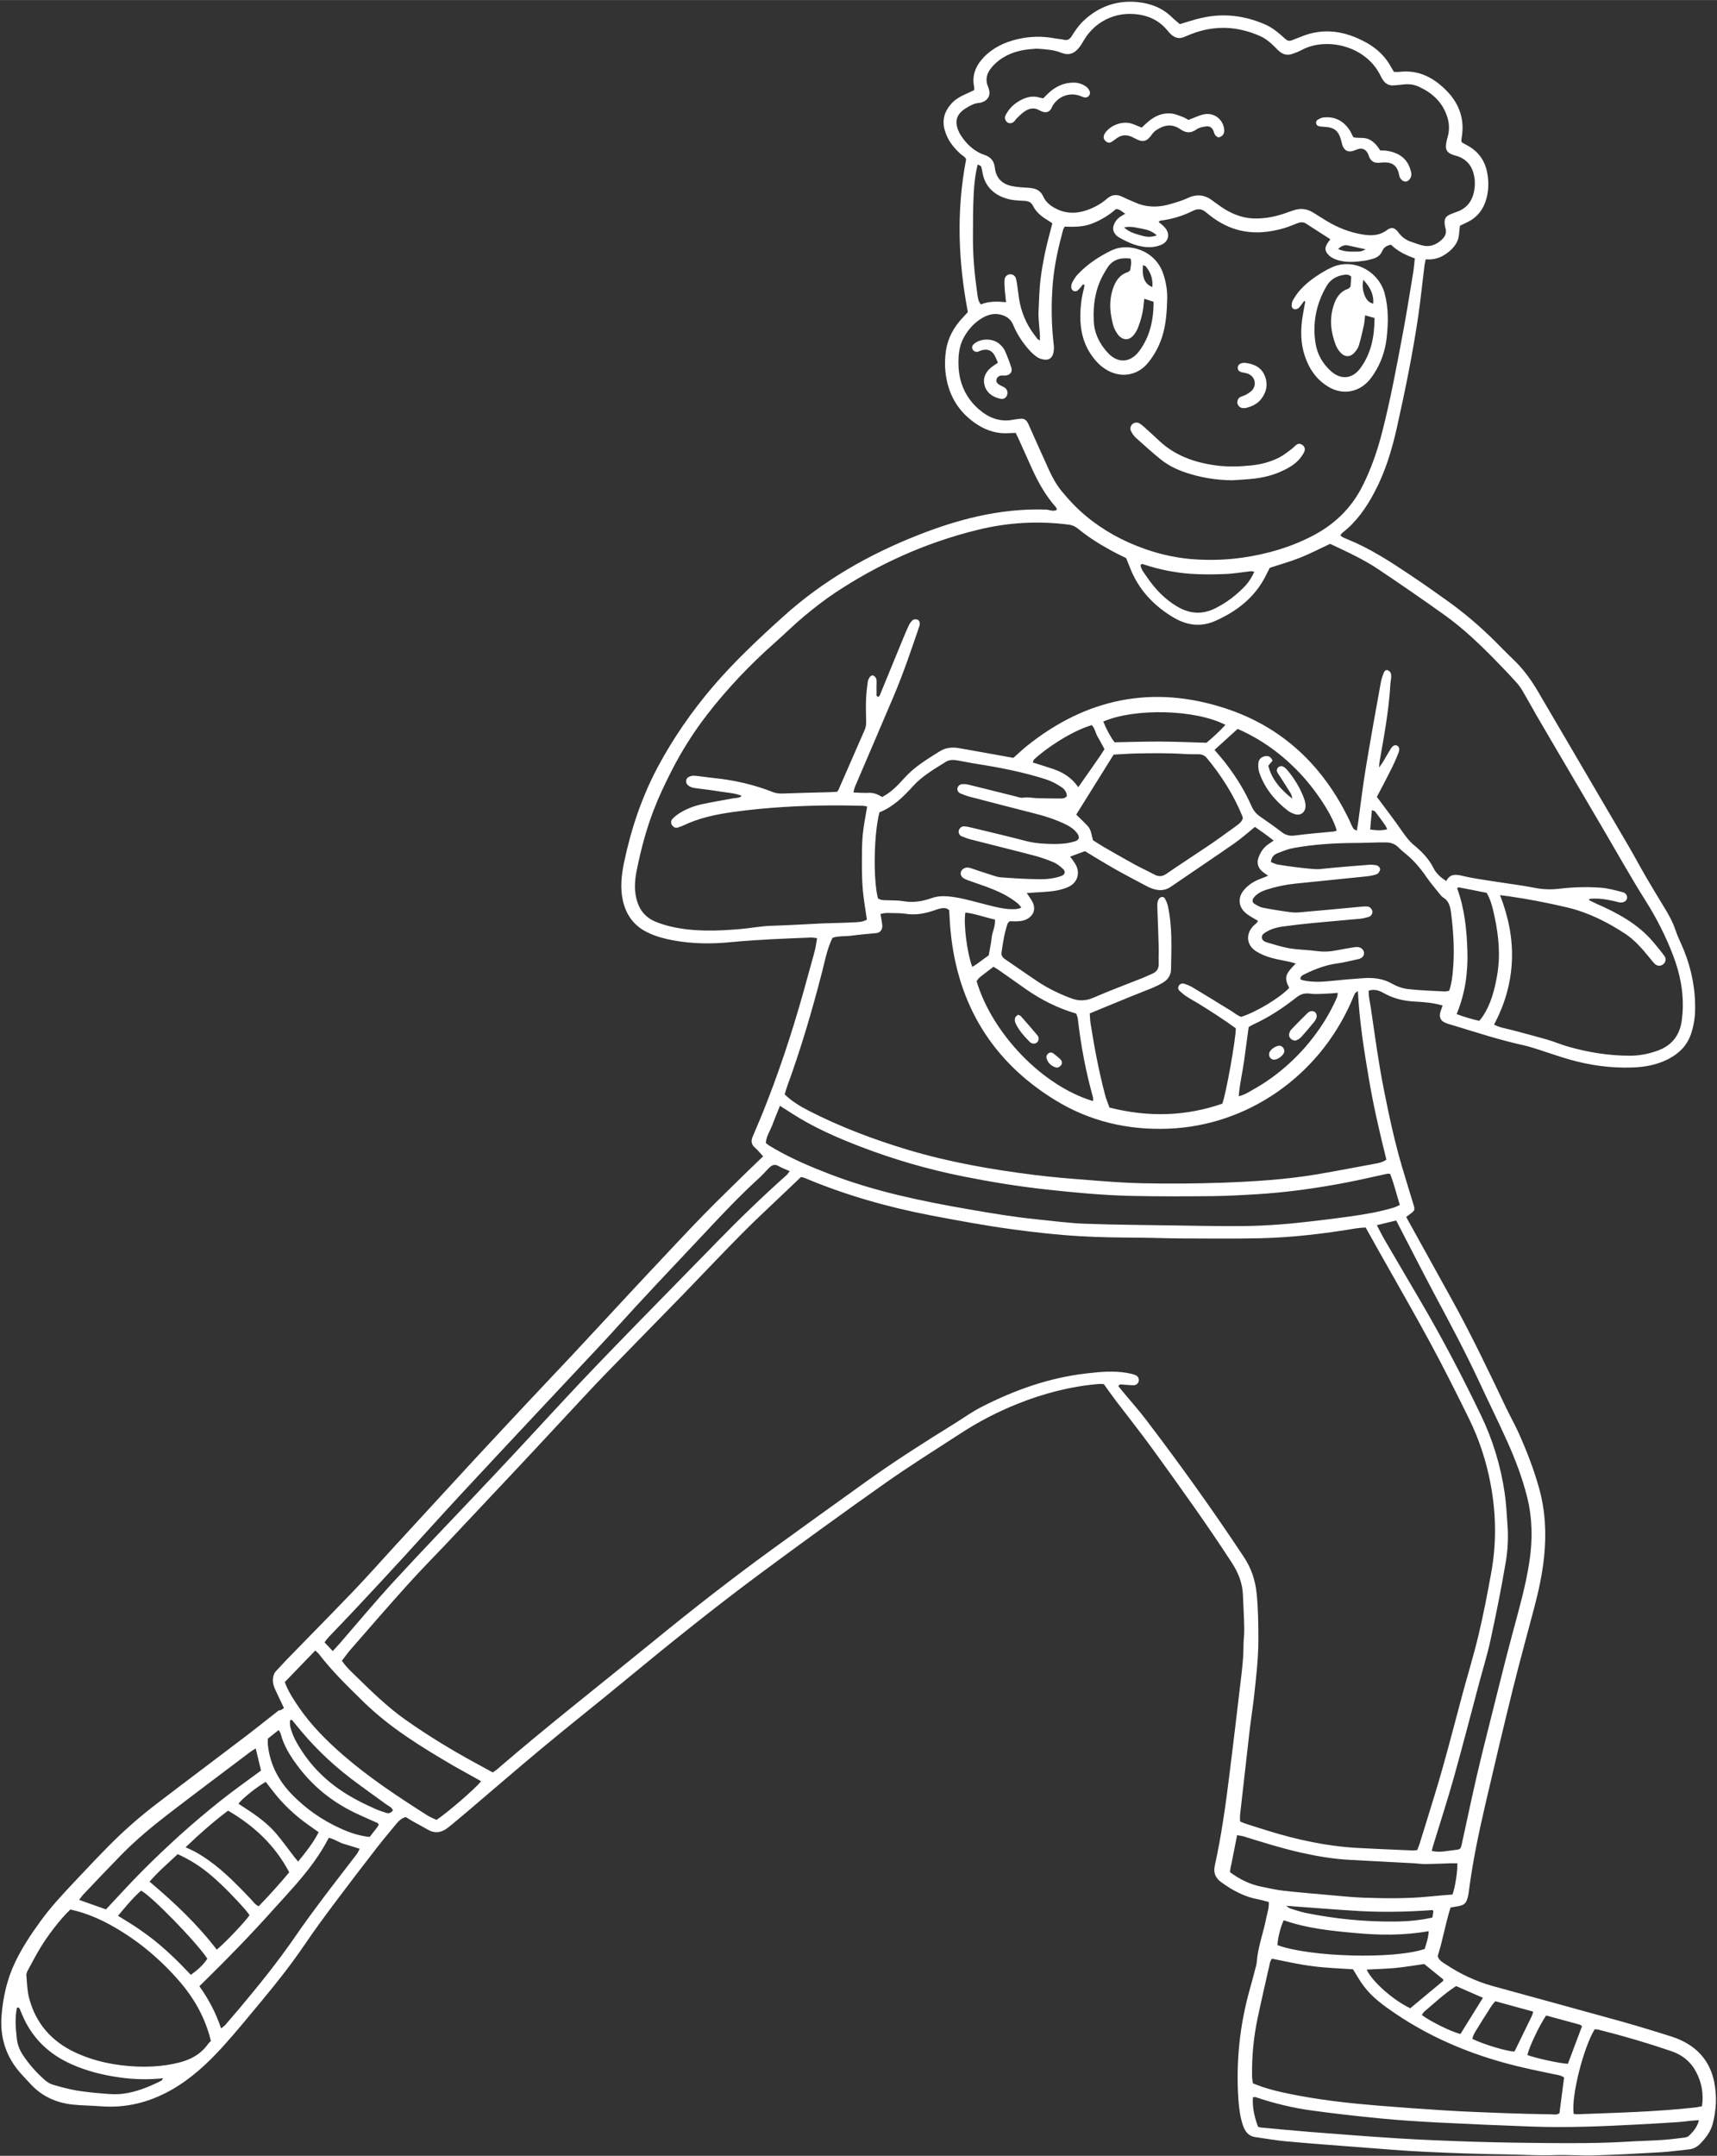 <?xml version="1.0" encoding="UTF-8" standalone="no"?><svg xmlns="http://www.w3.org/2000/svg" xmlns:xlink="http://www.w3.org/1999/xlink" fill="#ffffff" height="2329" preserveAspectRatio="xMidYMid meet" version="1" viewBox="326.4 87.4 1855.1 2329.0" width="1855" zoomAndPan="magnify"><rect x="326.4" y="87.4" width="1855.1" height="2329.0" fill="#333333" stroke="none"/><g id="change1_1"><path d="M633.2,1932.6c-3.6-7.6-6.5-13.5-9.3-19.6c-1.7-3.6-2.9-7.4-2.6-11.6c0.2-3.5,1.2-6.5,3.6-9c3.9-4.1,7.7-8.3,11.6-12.4 c24.2-24.8,48.5-49.5,72.5-74.5c14.5-15.2,28.4-30.9,42.6-46.4c29.1-31.6,58.1-63.3,87.3-94.9c19.7-21.3,39.5-42.4,59.3-63.6 c15.7-16.8,31.6-33.4,47.3-50.2c13.2-14.1,26.3-28.3,39.5-42.5c14.3-15.4,28.5-30.8,42.9-46.1c19.2-20.4,38.2-40.9,57.7-61 c16.3-16.7,33.1-32.9,49.7-49.2c5-4.9,10.1-9.7,15.6-15c-2.9-3.1-5.5-6.5-8.7-9.2c-4.3-3.7-4.5-7.6-2.4-12.5 c5.4-12.6,10.7-25.1,15.6-37.9c17.3-44.4,31.6-89.9,44-135.9c2.4-9,5.1-17.9,7.4-27c1.1-4.1,1.5-8.4,2.4-13.2 c-2.6-0.3-4.4-0.7-6.3-0.7c-28.9,1.2-57.9,2.2-86.7,5c-21,2.1-41.9,1.9-62.7-2c-8.9-1.6-17.5-3.9-25.8-7.7 c-15.4-6.9-24.6-18.7-28.3-35.1c-3.1-13.7-1.6-27.2,1.1-40.6c7.5-36,19-70.7,36.3-103.3c16.7-31.3,36.7-60.2,59.7-87.2 c23.5-27.5,49.7-52,76.4-76.1c42.8-38.6,92-66.8,145.5-87.8c20.8-8.2,42-15.2,63.8-20.1c24.5-5.5,49.2-8.3,74.3-7.4 c3.8,0.1,7.7,2.5,11.8,0.2c-0.3-0.9-0.4-2-0.9-2.6c-11-12.3-19-26.5-25.8-41.4c-5.2-11.5-10.4-23.1-15.6-34.6 c-0.7-1.5-1.5-2.9-2.3-4.5c-2.6,0.1-4.9,0.2-7.2,0.3c-12.4,0.9-23.8-2.6-34.1-9.2c-21.1-13.6-32.2-33.3-34.6-57.9 c-0.7-7.2-0.4-14.7,0.6-21.9c2-13.5,8.3-25.2,17.6-35.2c2-2.2,4-4.4,6.1-6.6c-10.4-54.6-12.6-109.1-1.9-164.9 c-0.6-2.6-3.9-4-6.3-6.2c-7.7-7.1-13.9-15-16.8-25.5c-3.1-11.1-0.2-20.3,7.2-28.6c3.8-4.3,8.7-7.2,13.9-9.6c3.6-1.6,7.1-3.3,10.7-5 c0-1.5,0.2-2.5,0-3.4c-2.6-12.6,1.7-22.9,10.2-31.9c10-10.5,22.6-16.4,36.4-19.7c13.4-3.2,27-3.5,40.6-0.9c3.3,0.6,6.6,0.8,9.9,1.5 c3.9,0.9,6.3-0.7,8.3-3.9c3.7-6,7.6-11.7,12.8-16.6c16.5-15.6,36.2-22.4,58.5-20.2c13.8,1.4,26.6,6.2,36.8,16.2 c2.8,2.8,6,5.2,8.7,7.6c8.2-2.4,15.8-5,23.5-6.7c23.1-5.3,45.6-2.7,67.4,6.5c6.5,2.7,12.3,6.7,17.6,11.3c2,1.8,4,3.5,6,5.3 c2,1.7,4.2,2,6.5,1.1c3.4-1.3,6.8-2.6,10.2-4c24.4-10,47.6-6,70,6.3c11.7,6.4,21,15.2,27.3,27c0.8,1.5,1.7,2.8,2.9,4.8 c1.7,0,3.7,0.2,5.6,0c21.5-2.6,38.3,6.7,52.4,21.6c13.1,13.9,18.5,30.6,15.1,49.7c-0.2,1-0.2,2-0.3,3c0,0.3,0.1,0.6,0.4,1.8 c1.5,0.8,3.4,2,5.4,3c11.6,6.1,19,15.5,21.8,28.3c2,9.2,2.1,18.6-0.1,27.8c-3,12.7-10.1,22.3-22.3,27.8c-2.1,1-4.2,2-6.7,3.2 c-1.1,6.3-0.4,13.1-4,19c-3.4,5.6-8.1,9.7-13.6,13c-5.8,3.5-12.3,4.9-19.4,4.3c-0.5,2.6-1,4.4-1.3,6.3c-2.3,18.2-4.1,36.4-6.7,54.5 c-6,40.9-14.3,81.3-23.3,121.6c-5.4,24.1-12.6,47.7-24.3,69.6c-8.8,16.6-19.4,31.8-34.5,43.5c-0.7,0.6-1.2,1.5-2.2,2.7 c2.2,2.2,5,3.2,7.6,4.2c24.6,10,46.6,24.3,68.5,39c13.6,9.1,26.9,18.5,40.2,28c17.9,12.8,34.6,27.2,50.2,42.6 c6.9,6.8,13.5,13.8,20.6,20.5c10.7,10.2,19.2,22,26.7,34.8c32.5,55.5,65,110.9,97.5,166.4c6.4,10.9,12.3,22.1,18.7,33.1 c6.4,10.9,12.9,21.8,19.5,32.6c4.9,7.9,9.5,16,12.5,24.9c2.5,7.6,6.2,14.7,9.2,22.1c8.6,21.3,12.8,43.4,12.1,66.4 c-0.3,8.4-1.8,16.5-4.5,24.4c-4.3,12.4-12.8,20.8-24.2,26.7c-12.1,6.3-25.1,8.7-38.6,9.2c-23.5,0.9-46.5-2.3-69.1-8.8 c-11.2-3.2-22.2-7.2-33.3-10.7c-4.8-1.5-9.5-3.1-14.4-4.2c-25.7-5.6-50.8-13.7-75.9-21.4c-3.2-1-6.5-1.7-9.5-3 c-5.5-2.2-7.3-6.2-5.6-12.1c0.6-2.2,1.5-4.3,2.4-6.7c-10.1-3-20-3.8-30-4.3c-12.3-0.6-23.7-3.4-34.3-9.5c-4.8-2.7-9.7-4.1-15.6-2.3 c-0.3,6.4,1.4,12.5,2.3,18.7c4.3,29.3,8.2,58.7,14,87.8c5.7,28.8,11.8,57.4,20.2,85.5c3.8,12.8,7.7,25.5,11.6,38.2 c2.1,6.9,2,7.2-3.9,11.5c-1.1,0.8-2.1,1.6-3.7,2.8c2.9,5.3,5.7,10.5,8.6,15.6c13.8,25.1,27.8,50.1,41.6,75.2 c20.9,38,39.5,77,58.1,116.1c3.9,8.1,8.3,16,12.1,24.1c9,19.7,16.9,39.9,22.8,60.7c7.1,24.7,8.4,49.8,5.8,75.2 c-1.9,18.6-5.8,36.8-10.6,54.9c-7.7,29.3-15.8,58.5-23.1,87.9c-10.3,41.7-20.2,83.5-29.9,125.4c-7.2,31.1-13.8,62.4-17.8,94.2 c-0.1,1-0.3,2-0.5,3c-1.9,9.5-4,11.5-13.7,12.8c-1.6,0.2-3.2,0.6-5.5,1c-5.6,17.4-8.4,35.5-13.9,52.4c1.4,4.9,5.3,6.6,8.5,8.8 c15.6,10.4,32.5,18.4,50.6,23.5c45.9,12.7,91.9,25.1,137.8,37.9c18.9,5.3,37.7,11,56.4,17c6.6,2.1,13.1,5.1,18.9,8.9 c14.3,9.4,23,22.8,26.5,39.6c3.1,15.3,2.4,30.4-1.5,45.4c-2.3,8.7-7.6,15.5-13.6,21.7c-3.3,3.4-7.3,5.6-12.3,6.1 c-10.3,1-20.5,2.5-30.8,3.1c-23.9,1.4-47.9,2.7-71.9,3.4c-14.3,0.4-28.6-0.9-42.9-0.3c-17,0.7-33.9-0.6-50.9-0.8 c-29.3-0.4-58.6-1.4-87.9-2.8c-23.9-1.1-47.8-3.2-71.7-5c-26.6-2-53.1-4-79.6-6.4c-10.9-1-21.8-3-32.6-4.5 c-7.7-1.1-11.3-6.4-13.5-13c-3-8.9-4.1-18.2-4.8-27.5c-2.8-40.6,1.4-80.5,12.4-119.6c2-7.1,3.9-14.1,5.7-21.2 c0.7-2.6,1.6-5.2,1.7-7.8c1.2-16.4,7.3-31.8,10.3-47.7c1.1-5.5,3.2-10.8,2.7-17.2c-3.5-0.9-7-2-10.5-2.7 c-15.2-2.6-28.3-9.6-40.6-18.5c-6.2-4.5-9-9.9-7.2-18.1c3.5-15.9,6.4-32,8.9-48.1c2.8-17.7,5.1-35.6,7.3-53.4 c3.9-31,7.5-62.1,11.2-93.2c1.7-14.2,3.6-28.4,3.6-42.8c0-6.3,1-12.6,0.8-18.9c-0.2-12-0.9-23.9-1.4-35.9 c-0.5-12.6-4.8-23.8-11.7-34.5c-27.2-41.9-56.4-82.5-85.7-123c-12.9-17.8-26.6-35-39.9-52.5c-4.4-5.8-8.6-11.8-13-17.9 c-1.8-0.1-3.4-0.3-5-0.2c-30.5,2.5-59.7,10.1-88,21.4c-21.8,8.7-42.4,19.4-62,32.2c-27.4,17.8-55.1,35.1-81.7,53.9 c-45.2,31.9-90,64.4-134.4,97.3c-50.3,37.3-99.1,76.6-147.4,116.5c-29.3,24.2-59.1,47.7-88.3,72c-27.4,22.8-54.3,46.1-81.5,69.2 c-5.3,4.5-10.7,9-16.1,13.5c-1.3,1.1-2.6,2.1-3.9,3.1c-6.8,5.5-14.1,7.1-22.1,2.4c-5.5-3.2-11.1-6.1-16.6-9.2 c-2.6-1.5-5.1-3.1-7.2-4.4c-4.7,1.3-7.5,4.1-10.1,7.2c-7,8.5-14.1,16.9-20.8,25.5c-15.1,19.5-30.1,39-44.9,58.8 c-11.6,15.5-23.1,31-33.9,47c-14.1,20.7-29.5,40.3-45.5,59.5c-14.1,16.9-27.9,34-42.7,50.3c-16.4,18-34.2,34.6-55.7,46.7 c-23.5,13.2-48.6,19.6-75.8,17.5c-10.3-0.8-20.6-0.8-30.9-1.9c-17.8-2-33.3-9.1-45.5-22.6c-3.8-4.2-7.8-8.2-11.5-12.5 c-14.8-17.3-21.1-37.5-19.5-60.1c1.5-20.4,5.9-40.1,14.8-58.7c7.4-15.4,16.7-29.5,26.7-43.3c10.9-15.2,23.6-28.9,36.4-42.5 c12.3-13.1,24.7-26.2,37.3-39c16.6-16.9,34.4-32.5,53.2-46.8c32.3-24.7,64.8-49,97.2-73.7c11.4-8.7,22.5-17.7,33.8-26.5 C629.6,1935.3,631.2,1934.1,633.2,1932.6z M1801.9,1413.5c-2.6,0.2-4.2,0.2-5.8,0.4c-1.7,0.2-3.3,0.3-5,0.6 c-34.2,5.7-68.6,9.8-103.2,10.6c-28.6,0.6-57.2,0.3-85.9,0.2c-14.6-0.1-29.2-0.7-43.9-0.8c-22-0.2-43.9-0.3-65.9-1.7 c-24-1.4-47.8-4.1-71.5-7.3c-29.7-4-59.2-9.5-88.6-15.1c-46.9-9-92.6-22-136.7-40.6c-1.2-0.5-2.5-0.6-3.6-0.9 c-5.8,5.5-11.4,10.8-16.9,16.1c-15.6,15-31.6,29.6-46.8,45c-21.6,21.8-42.6,44.1-63.9,66.1c-27.4,28.2-55,56.2-82.4,84.4 c-11.4,11.7-22.5,23.7-33.6,35.6c-14.3,15.3-28.6,30.8-42.9,46.1c-14.1,15.1-28.2,30.2-42.4,45.2c-17.8,18.9-35.6,37.9-53.4,56.8 c-14,14.8-28.3,29.2-41.9,44.3c-21.2,23.5-41.9,47.4-62.7,71.3c-3.2,3.7-6,7.8-9.1,11.7c4.2,6.4,9.4,11.1,14.4,16 c17.4,17,34.8,34.1,54.7,48.1c23.7,16.7,48.5,31.8,73.9,45.7c6.7,3.6,13.4,7.3,20,10.9c1.8-1.3,3.3-2.2,4.5-3.2 c54.5-47,111.2-91.3,167-136.8c42.3-34.6,85.3-68.3,129.5-100.4c34.5-25,69.1-50,103.8-74.8c30.6-21.9,62.4-42.1,94.4-61.9 c9.3-5.8,18.3-12.3,28-17.3c36.1-18.6,73.9-32.1,114.5-36.7c14.5-1.7,29.1-3,43.7-0.5c2.9,0.5,5.9,1.2,8.7,2.2 c2.8,1,4.3,3.9,3.9,6.3c-0.4,2.6-2.6,4.8-5.6,4.8c-4,0-8-0.5-11.9-0.7c-1.5-0.1-3.3-0.9-4.6,1.7c1.7,2.1,3.5,4.4,5.4,6.6 c8.5,10.3,17.4,20.2,25.4,30.8c36.5,48,71.6,97,104.9,147.3c8.2,12.4,12.4,25.5,13.8,40c1.6,16.6,1.8,33.2,1.8,49.9 c-0.1,20.4-2.5,40.5-4.7,60.7c-1.5,13.2-3.6,26.4-5.1,39.6c-3.4,29.4-6.7,58.9-10,88.3c-0.2,2.2,0,4.5,0,7.1 c2.4,0.9,4.4,1.9,6.6,2.6c7.9,2.6,15.9,5,23.8,7.5c31.6,9.8,63.8,16.7,96.9,18.5c19.6,1.1,39.2,1.8,58.9,2.7 c1.6,0.1,3.3-0.3,5.2-0.4c0.9-2.3,1.8-4.4,2.5-6.6c2.5-7.9,5-15.9,7.4-23.8c6.1-20.1,12.5-40.1,18.1-60.3c7.3-26,14-52.1,21-78.1 c5.8-21.5,12.4-42.9,17.5-64.6c5.2-22,9.5-44.3,13.5-66.5c5.7-31.4,5.3-62.9-0.5-94.4c-4.6-25.1-12.4-49.1-23.6-71.9 c-13.5-27.5-27.3-54.9-41.8-81.8c-17.9-33.1-36.8-65.7-55.2-98.5C1811.6,1430.9,1806.9,1422.5,1801.9,1413.5z M1421.3,906.1 c2.7-2.4,4.9-4.5,7.1-6.4c2.2-2,4.4-4,6.8-5.9c64.3-51.9,136.3-66.9,214.8-41.3c62.1,20.2,106.1,62.3,134.3,121c1.4,3,2.6,6.1,4.3,9 c0.5,0.9,1.9,1.2,3.8,2.3c0.6-4.1,1.1-7.3,1.6-10.5c2.6-18.8,4.8-37.6,7.9-56.3c5.1-31.2,10.8-62.3,16.4-93.5 c0.7-3.9,2.1-7.7,3.6-11.3c0.4-1,2.2-2.2,3.1-2c1.4,0.3,3,1.5,3.7,2.7c0.8,1.3,0.8,3.2,0.8,4.8c-0.1,2.6-0.8,5.3-0.9,7.9 c-1.6,28-6.7,55.5-11.6,83.1c-0.3,1.5-0.3,3-0.6,6.9c2.2-3.2,3.2-4.4,4-5.7c2.9-4.9,5.6-9.8,8.6-14.6c2.1-3.3,4.2-4.3,6.4-3.6 c2.6,0.8,3.6,3.9,2.1,7.7c-2.1,5.3-4.3,10.5-6.8,15.6c-5.3,10.7-10.9,21.2-16.7,32.3c0.8,1.1,1.8,2.4,2.8,3.7 c8.1,11,16.5,21.8,24.2,33c4,5.8,8.1,11.3,13.6,15.8c8.2,6.8,15.6,14.4,20.5,24.2c3,6.1,7.9,10.3,13.9,14.2 c3.6-7.3,9.3-7.6,16.7-5.8c11.9,2.9,24.2,4.5,36.3,6.4c14.1,2.3,28.4,3.9,42.4,6.7c9,1.8,17.8,2.1,26.8,1 c14.9-1.8,29.9-2.2,44.9-1.1c7.9,0.6,15.7,2.8,23.4,4.8c3.7,0.9,5.3,3.9,4.8,6.6c-0.6,3.1-3.7,5-7.8,4.5c-2.3-0.3-4.5-1.1-6.8-1.6 c-8.7-1.8-17.4-3.4-26.4-2.1c0.1,0.7,0,1.2,0.2,1.3c2.7,1.3,5.3,2.7,8,3.9c22.7,10,44.4,21.6,60.8,40.9c4.3,5.1,8.6,10.2,12.5,15.6 c2.2,3,1.2,6.8-1.5,8.9c-2.7,2.1-6.4,2-9.1-0.6c-2.1-2.1-3.9-4.5-5.8-6.8c-7.8-9.6-15.9-19-26.3-25.8 c-19.3-12.6-39.7-22.9-62.5-28.3c-20.8-4.9-41.7-9-62.8-12c-2.8-0.4-5.7-0.8-9.7-1.3c9.1,23.6,13.9,47,12.8,71.2 c-1.1,24.2-7.7,47-19.3,68.7c6.5,3.4,13.2,4.2,19.5,5.9c12.5,3.3,25.1,6.6,37.6,10.2c7.7,2.2,15,5.4,22.7,7.6 c21.9,6.3,44.2,9.9,67,9.9c10.4,0,20.5-2,30.3-5.6c12.4-4.5,20.8-13,24.4-25.8c1.2-4.4,1.7-9.2,2.1-13.8c1.7-22-2.4-43.1-10.3-63.6 c-7.9-20.6-17.8-40-29.6-58.7c-16.5-26.2-31.6-53.3-47.3-80c-16.2-27.6-32.4-55.1-48.6-82.7c-7.4-12.6-14.8-25.3-22.2-38 c-5-8.7-9.7-17.4-14.8-26c-2-3.4-4.4-6.7-7.1-9.6c-6.5-7.2-13.1-14.2-19.9-21.1c-17.9-18.4-36.4-36.3-57.3-51.2 c-23.3-16.7-46.9-32.9-70.7-48.9c-16.9-11.4-35.3-19.7-52.9-28c-11.4,5.3-21.7,10.7-32.5,15c-10.8,4.3-22,7.4-32.7,10.9 c-1.6,3.2-2.9,5.8-4.3,8.5c-11.8,23.5-31.2,38.5-54.7,48.9c-15.3,6.8-30.2,4.8-44.1-3.2c-22.2-12.9-39.1-30.9-48.3-55.3 c-1.2-3.1-2.5-6.2-3.8-9.4c-5.6-2.8-11.4-5.5-16.9-8.6c-12.3-6.7-24.1-14.2-35-23.1c-2.9-2.3-5.9-3.9-9.8-4.4 c-33.4-4.4-66.5-2.4-99.2,5.7c-55.5,13.7-107,36.8-154.5,68.5c-11.3,7.6-22.1,16.1-32.6,24.8c-11,9.2-21.1,19.3-31.9,28.8 c-26.5,23.5-50.8,49-72.5,77c-14.7,19-27.6,39.3-38.5,60.7c-7.1,13.9-13.9,28.1-19.5,42.7c-7.9,20.5-13.6,41.8-18,63.4 c-2.2,10.4-3.4,21-0.9,31.7c2.8,12.3,9.6,21.1,21.3,25.8c5.2,2.1,10.7,3.8,16.2,5.1c24.7,5.7,49.6,4.8,74.6,2.7 c11.6-1,23-3.3,34.8-3.6c18.6-0.5,37.2-1.8,55.8-2.6c10-0.4,20-0.4,30-1c5.5-0.3,11.3,0,16.5-3c-1.5-10.5-3.3-20.7-4.3-30.9 c-0.9-9.9-1.1-20-1.1-29.9c0-10.3,0-20.7,0.9-30.9c1-10.1,3.1-20.2,4.8-30.5c-1.8-0.3-3.1-0.8-4.4-0.8c-11.3-0.2-22.6-0.5-33.9-0.4 c-35.7,0.2-71.2,2.2-106.6,7.1c-18.5,2.6-36.7,6.4-53.8,14.6c-1.8,0.9-3.7,1.4-5.6,2.1c-2.6,0.9-4.6-0.1-6.2-2 c-1.8-2.1-1.8-5.2,0.2-7.3c2-2.1,4.4-4.1,6.9-5.7c7.6-4.9,16.1-8.2,24.9-10.1c11.1-2.4,22.2-4.2,33.4-6.3c3.2-0.6,6.7-0.1,9.6-2.7 c-7.5-3.2-15.6-3.4-23.4-4.7c-8.8-1.5-17.8-2.5-26.7-3.7c-3-0.4-5.9-1.1-8.2-3.3c-2.6-2.4-2.4-6.9,0.7-8.6c1.9-1,4.4-1.7,6.6-1.5 c7,0.6,13.9,1.8,20.8,2.5c22,2.2,43.4,7.1,63.9,15.2c3.8,1.5,7.7,1.7,11.8,1.5c16.3-0.6,32.6-1,48.9-1.4c3-0.1,5.9-0.3,8.4-0.4 c0.9-1.1,1.5-1.5,1.7-2.1c9.5-21.7,18.9-43.4,28.4-65c1.2-2.8,1.6-5.6,1.5-8.7c-0.2-8-0.4-16-0.1-24c0.2-6.3,1-12.6,1.8-18.9 c0.2-1.9,1.2-3.8,2.3-5.4c0.6-0.9,2.4-2,3.3-1.7c1.4,0.5,2.8,1.8,3.4,3.1c0.7,1.4,0.6,3.2,0.6,4.9c0,3.3-0.2,6.7,0,10 c0.1,1.8-0.9,4,1.4,5.3c2.1-0.8,2.5-2.9,3.2-4.6c8-19.4,15.9-38.8,23.9-58.2c2-4.9,4.1-9.9,6.4-14.7c1-2,2.4-4.1,4.1-5.5 c1-0.9,3.2-1.1,4.6-0.7c2.1,0.6,3.1,2.5,3.1,4.6c0,1-0.3,2-0.6,2.9c-8.6,25.2-17.1,50.5-27.5,75c-13.9,32.8-28,65.5-42,98.3 c-0.7,1.7-1,3.6-1.6,6.1c6,0.2,11.3,0.7,16.6,0.4c5.5-0.3,10.2,1.9,14.4,4.5c10-5.2,17.2-12.9,24-20.5 c10.9-12.2,24.6-20.3,38.1-28.8c6.2-3.9,13.1-4.8,20.2-3.6c6.2,1,12.5,2.2,18.7,3.3C1393.8,901.2,1407.2,903.6,1421.3,906.1z M1476.7,332.2c-0.7,1.4-1.3,2.2-1.6,3.1c-5.2,19-9.5,38.1-11.2,57.8c-1.9,22.6-1.6,45.2,1.1,67.8c0.3,2.9,0,6-0.8,8.8 c-1.2,4.3-4.6,6.7-9,6.2c-2.9-0.3-6-1.2-8.3-2.8c-3.3-2.2-6.2-5-8.9-8c-7.1-8.1-12.9-17-17-26.9c-2.5-6.1-7.2-9.3-13.3-10.9 c-7.3-1.9-13.9,0-20.1,3.6c-8.5,5-14.9,12.2-19.7,20.7c-5.4,9.7-6.3,20.2-5.9,31c0.7,18.6,7.8,34.4,21.7,46.7 c10.7,9.4,23.1,14.4,37.8,11.4c2.6-0.5,5.3-0.7,7.9-1c2.9-0.3,5.2,1,6.8,3.4c0.9,1.3,1.5,2.9,2.2,4.4c7.2,16.1,14.3,32.2,21.7,48.3 c3.6,7.9,7.9,15.5,13.4,22.2c7.8,9.6,16.3,18.5,25.7,26.4c19.1,16,40.6,27.7,64.1,36c18.3,6.4,37.2,10.4,56.6,11.4 c16.3,0.9,32.6,0.3,48.8-2c26.6-3.8,52.1-11.2,75.9-23.6c23.7-12.3,42-30,54.1-54.2c9.3-18.6,16-38.1,21.1-58.1 c8.9-34.8,15.5-70.2,22.1-105.5c4.2-22.2,7.7-44.6,11.4-66.9c0.8-4.9,1.1-9.8,1.7-15c-9.8-3.5-18.7-7.8-25.7-14.8 c-4.6,0.9-7.7,2.7-9.5,6.9c-2.1,5-6.4,7.5-11.5,8.7c-2.3,0.5-4.5,1.3-6.8,1.6c-10.2,1.5-20.5,2.5-30.6-0.8c-3.9-1.3-7.3-3.1-10-6.3 c-3-3.6-3.2-6.8-0.7-11c1-1.6,2.2-3.1,3.5-5c-9-5.8-17.6-11.4-26.2-16.9c-3.1-2-6.3-1.6-9.6-0.3c-4.7,1.8-9.3,3.8-14,5.2 c-16.2,4.7-32.6,6.4-49.3,2.1c-13.2-3.4-24.6-10.2-34.8-18.9c-4.7-4-8.9-4.7-14.5-1.9c-11.1,5.6-22.9,9.1-35.2,10.6 c-0.5,0.1-1,0.7-1.9,1.4c2.3,2,4.7,3.7,6.6,5.9c6.1,6.7,4.5,15.2-3.7,18.8c-3.3,1.4-7,2.3-10.6,2.5c-13.2,0.7-24.7-4.5-35.8-10.9 c-0.9-0.5-1.6-1.2-2.3-1.9c-3.7-3.8-4.3-8-1.9-12.8c2.1-4.3,4.9-6.8,11.7-10.5c-3.4-1.8-5.6-5-10.1-5c-7.3,6.5-15.7,11.6-25.1,15.4 C1497.1,332.7,1486.8,332.5,1476.7,332.2z M1446.4,139.9c-4,0.4-9.4,0.6-14.6,1.6c-13.1,2.4-24.7,8-33.6,18.2 c-5.4,6.2-7.7,13.1-4.3,21.2c0.5,1.2,0.9,2.5,1.2,3.8c1.3,5.3-0.9,10-5.9,12.4c-1.5,0.7-3.2,1.3-4.8,1.4c-5.6,0.4-10.2,3.1-14.7,5.9 c-10.8,6.8-12.1,15.2-7.1,25.7c1.1,2.4,2.6,4.6,4.2,6.8c6.1,8.2,13.6,14.6,23.5,17.9c6.6,2.2,10.2,6.6,11,13.8 c1.1,10.7,7.5,17.5,18.1,19.7c6.2,1.3,12.5,1.6,18.8,2c6.8,0.4,12.3,2.5,15.3,9.2c3,6.8,8.7,10.8,15.1,13.9c10.5,5,21.3,4.7,32.1,1 c7.9-2.8,15.2-6.7,21.6-12.3c5.1-4.5,10.5-5.2,16.6-2.2c4.5,2.2,9.1,4.1,13.7,6.1c9.7,4.4,19.9,5.4,30.3,3.7c5.9-1,11.6-3,17.3-4.7 c3.5-1.1,6.9-2.5,10.2-4c9.4-4.3,18.1-3.1,26.2,3.2c2.9,2.2,5.9,4.3,8.9,6.4c10.3,7.1,21.6,12,34.2,12.7c11.8,0.6,23.2-1.5,34.4-5.3 c3.5-1.2,6.9-2.5,10.4-3.6c7-2.2,13.8-1.6,20.2,2.3c5.1,3.1,10.2,6.4,15.3,9.5c11.8,7.1,24.5,12.1,38.1,14.4 c9.3,1.6,18.4,1.6,26.7-4.6c5.1-3.8,8.6-2.9,12.6,2.6c3.5,4.8,8,8,13.4,9.9c4.1,1.4,8.2,2.9,12.3,4c8.1,2.1,15.1-0.7,21-6.2 c3.6-3.3,5.6-7.4,4-12.6c-0.4-1.3-0.6-2.6-0.8-3.9c-0.6-6,0.9-8.7,6.3-11c2.7-1.2,5.6-2.1,8.4-3.2c9.8-4,15.2-11.6,17.1-21.8 c1.3-7,1-13.9-1.1-20.7c-2.6-8.2-8-13.7-15.9-16.7c-1.9-0.7-3.9-1.1-5.7-1.7c-6.8-2.4-8.7-5.7-7.4-13c0.4-2.3,0.9-4.6,1.6-6.8 c2.2-8,1.6-15.8-1.3-23.5c-5.4-14.7-16.2-24.1-30-30.4c-5.6-2.6-11.5-3.1-17.6-2.3c-3.3,0.4-6.6,0.7-9.9,0.9 c-5.2,0.3-8.9-2.1-11.6-6.4c-0.9-1.4-1.6-2.9-2.4-4.4c-15.9-32.3-58.7-41.7-85.1-27.4c-3.2,1.7-6.7,3.1-10.1,4.2 c-4.7,1.6-9.3,0.9-13.2-2.2c-2.1-1.6-3.9-3.6-5.8-5.5c-4.7-4.8-9.9-9-16-11.7c-24.3-10.7-48.9-11.8-73.8-2.2 c-2.8,1.1-5.6,2.3-8.3,3.4c-4.4,1.9-8.6,1.1-12.3-1.6c-2.1-1.6-3.9-3.6-5.5-5.6c-6.6-8-14.9-13.3-24.9-15.9 c-26.7-6.8-52,4.4-64.9,25.8c-1.7,2.9-3.4,5.8-5.4,8.4c-5.3,6.8-11.3,9-19.4,5.9C1464.9,141,1456.3,140.6,1446.4,139.9z M1793.5,1158c-1.9,1.5-2.8,1.9-3.2,2.6c-1.6,3.3-2.9,6.7-4.4,10.1c-35.6,80.1-112.4,132.7-196.7,136c-44.2,1.8-85.7-7.9-123.2-31.1 c-67.5-41.6-104.6-102.7-112.5-181.5c-0.8-7.9-1.1-15.9-1.6-23.5c-3.2-2.8-6.5-2.4-9.8-1.7c-2.3,0.5-4.5,1.4-6.7,2.1 c-9.9,3.4-19.9,5.2-30.4,3.6c-4.6-0.7-9.3-0.8-14-0.8c-4.2,0-8.6-0.6-13.3,1.1c0.7,4.1,1.5,7.9,1.9,11.9c0.5,4.6-2.1,8.2-6.3,8.6 c-8.9,1-17.9,1.5-26.8,2.8c-6.8,0.9-13.9,0.1-20.6,2.3c-0.7,1.5-1.3,2.7-1.8,3.9c-4.5,10.5-6.6,21.6-9.4,32.6 c-10.8,42-23,83.5-37.9,124.2c-1,2.7-1.7,5.6-2.6,8.5c7.9,7.6,16.7,12.9,25.9,17.6c34.5,17.7,70.7,31.3,107.7,42.4 c44.5,13.3,90.1,21.2,136.1,27c19.8,2.5,39.7,4.1,59.6,5.6c18.9,1.5,37.9,3,56.8,3.4c29,0.6,57.9,0.4,86.9-0.6 c34.3-1.3,68.5-3.4,102.4-9.1c21.3-3.6,42.6-7.8,63.9-11.7c3.6-0.7,7.1-1.5,10.8-4.1c-7.4-29.6-14.3-59.4-19.3-89.6 C1799.9,1220.4,1795.1,1190.2,1793.5,1158z M1417.3,1082.6c-1.3,1.4-2,1.8-2.2,2.4c-3.5,10.1-5.1,20.7-6.6,31.2 c-0.5,3.4,1.1,5.6,3.9,7.5c12.1,8.2,24.1,16.7,36.3,24.8c10.9,7.1,22.6,12.7,34.8,17.3c8.2,3.1,15.8,3.1,24.1-0.5 c17.4-7.6,35.2-14.2,52.8-21.2c3.7-1.5,7.3-3.2,11-4.8c4.8-2.1,7.1-5.5,6.9-10.9c-0.3-6,0.2-12,0-18c-0.4-14.6-1-29.3-1.5-43.9 c-0.1-3.1,0.1-6,2.1-8.5c1.5-2,4.8-2.2,6-0.1c1.4,2.6,2.7,5.3,3.3,8.2c5,22.7,3.8,45.7,3.4,68.7c-0.1,6.4-3.7,11.3-9.3,14.5 c-3.5,2-7.1,3.8-10.7,5.3c-8,3.3-16.1,6.3-24.1,9.6c-14.5,5.9-28.9,11.9-43.7,18c0.3,3.7,0.3,7.1,0.8,10.3 c4.1,26.3,9.1,52.5,15.9,78.3c1.2,4.4,3.1,8.7,4.6,13.1c41.7,10.6,82.2,9.6,121.9-4.2c3.9-9.6,14.7-70.2,14.6-81.4 c-13.3-9.7-27.3-18.7-41.5-27.4c-4-2.4-8.1-4.6-12-7.2c-2.5-1.6-4.8-3.6-7-5.6c-1.6-1.4-2.3-3.3-1.3-5.4c1-2.1,3.4-3.4,5.9-2.6 c3.1,1,6.3,2.2,9.1,3.9c14,8.4,27.9,16.9,41.8,25.5c3.7,2.3,6.9,5.1,10.8,6.4c16.2-5,42.1-20.7,51.9-31.3 c-5.8-11.3-4.2-14.9,7.1-26.3c-2.5-0.7-4.6-1.4-6.8-1.9c-6.8-1.5-13.8-2.5-20.5-4.5c-5.4-1.6-10.8-3.8-15.5-6.8 c-10.4-6.5-11.6-18.4-3.2-27.3c1.7-1.8,4.2-3.1,5.2-5.6c-4.7-2.9-9.3-5.1-13-8.2c-8.5-7-9.1-17.2-1.9-25.5 c4.7-5.4,10.6-9.1,17.2-11.6c2.7-1,5.3-2.1,8.7-3.5c-2-1.3-3.1-2-4.2-2.8c-7.6-5.6-9-11.4-5-19.9c2.2-4.6,5.2-8.5,9.5-11.4 c1.6-1.1,3.2-2.1,5.6-3.8c-7.1-5.7-13.8-10.4-20.2-14.8c-7.8,6.3-14.7,12.5-22.3,17.8c-22.7,15.8-45.7,31.1-68.5,46.8 c-5.7,4-11.7,4.5-18.1,2.7c-2.9-0.8-5.7-2-8.3-3.4c-11.5-6.1-23-12.1-34.3-18.5c-11-6.2-21.7-12.9-32.2-19.2c-5.4,2-10.4,3.8-16,5.9 c1.9,2.5,3.7,4.8,5.2,7.3c6.1,9.4,3.3,20.5-6.8,25.3c-4.7,2.2-10.1,3.6-15.3,4.4c-7.2,1.1-14.6,1.3-21.9,1.8c-2.5,0.2-5,0.4-8.1,0.6 c2.4,3.7,4.8,6.5,6.3,9.7c3.7,7.5,1.2,14.7-6.3,18.5c-2.3,1.2-5,1.9-7.6,2.1C1424.6,1082.9,1420.9,1082.6,1417.3,1082.6z M1700.5,2203.4c-0.9,1.9-1.6,2.8-1.8,3.7c-4.6,20.4-9.4,40.9-13.7,61.4c-4.3,20.6-6.2,41.5-5.8,62.5c0,2.3,0.6,4.5,0.9,7.1 c3.3,1.3,6.3,2.5,9.5,3.6c13.9,4.7,28.3,7.6,42.7,10.2c27.2,5,54.6,7.9,82.2,10.2c24.5,2,49.1,3.8,73.6,5.3 c21.2,1.3,42.5,2.1,63.8,2.9c16.9,0.6,33.9,1,50.9,1.3c2.9,0.1,6,0.8,8.5-1.3c1.7-12.9,3.3-25.7,5-38.5c-3.4-2.4-7.1-2.8-10.7-3.5 c-10.4-2.3-20.9-4.3-31.2-6.7c-50.5-11.4-97.9-30-140.9-59.2c-12.4-8.4-24.6-17.3-33.7-29.4c-4.2-5.5-7.5-11.7-11.6-18.1 c-14-1-28.7-1.4-43.1-3.3C1730.2,2209.8,1715.7,2206.4,1700.5,2203.4z M1828.3,1355.5c-1.5,0-2.5-0.2-3.4,0 c-14.6,3.1-29.2,6.6-43.9,9.4c-31.7,6.1-63.7,10.6-95.9,12.6c-16.3,1-32.6,1.9-48.9,2.1c-30,0.3-59.9,0.4-89.9-0.3 c-30.3-0.8-60.4-3.7-90.5-7c-29.8-3.3-59.3-8.1-88.7-14c-38-7.6-75-18.3-111.1-32.2c-25.8-9.9-51.1-21-74.4-36.1 c-3.9-2.5-7.7-5-12.5-8c-2.8,7-5.5,13.3-7.9,19.8c-2.4,6.8-6.9,12.8-7.4,20.4c1.3,1,2.3,1.9,3.4,2.6c2.3,1.4,4.6,2.8,6.9,4.1 c18.8,10.8,38.8,19.2,59,27c48.4,18.6,98.9,29.1,149.8,37.9c24.6,4.3,49.2,8.4,74,10.9c17.2,1.7,34.4,4.1,51.6,4.7 c32.9,1.2,65.8,1.4,98.7,1.9c18,0.3,35.9,0.6,53.9,0.7c12.6,0,25.3,0,37.9-0.6c13.3-0.6,26.6-1.6,39.8-3c18.9-2,37.7-4.3,56.5-6.9 c15.8-2.2,31.6-4.9,46.9-9.5c2.1-0.6,4.1-1.8,6.6-2.9C1835.2,1377.5,1832.6,1366.3,1828.3,1355.5z M554.2,2292.4 c-0.5-2.2-0.9-3.8-1.3-5.4c-6.2-21.8-17.2-41.2-31.9-58.3c-20.4-23.7-43.9-43.7-71-59.3c-15-8.7-30.9-15.5-47.6-19.1 c-10.9,10.2-25.4,29.5-32.8,42c-4.4,7.4-8.5,15.1-12.6,22.7c-1.1,2-2.3,4.4-2.1,6.5c0.7,8.3,0.9,16.7,3,24.7 c7.2,27.1,24.1,46.4,49.3,58.3c21.4,10.1,44.2,14.5,67.7,15.5c10.7,0.4,21.3-0.1,31.9-1.7c16.8-2.7,32.6-7,43.5-21.5 C551.2,2295.3,552.5,2294.2,554.2,2292.4z M1699.5,1018.7c2.8,1,4.9,2.2,7.1,2.6c6.9,1.2,13.8,2.2,20.7,3c5.6,0.7,11.2,1.3,16.9,1.8 c2.6,0.2,5.3,0.4,7.9,0.2c5-0.4,9.9-1.1,14.9-1.5c12.9-1.1,25.9-2.3,38.8-3.2c2.6-0.2,5.3,0.1,7.9,0.6c2.3,0.5,4.4,3.3,3.7,5.2 c-0.6,1.7-1.9,3.8-3.5,4.4c-3.4,1.2-7.1,1.9-10.7,2.3c-25.8,2.7-51.7,5.2-77.5,7.9c-10.6,1.1-21,3.3-31.2,6.6 c-5.1,1.7-9.9,4.1-13.4,8.4c-2,2.5-1.9,5.3,0.8,6.9c2.8,1.7,5.8,3.5,9,4.1c8.8,1.8,17.6,3.1,26.5,4.4c3.9,0.6,8,1,11.9,0.7 c22.6-1.9,45.1-4.1,67.6-6.2c2.3-0.2,4.7-0.4,7-0.2c2.6,0.2,4.9,2.8,5.3,5.3c0.3,2.4-1.4,5.2-4.2,6c-2.9,0.8-5.8,1.6-8.8,1.9 c-16.6,1.6-33.2,2.9-49.7,4.5c-11.6,1.1-23.2,2.4-34.7,4c-5.9,0.8-11.7,2.5-17,5.6c-2.6,1.5-5.5,3.1-5,6.7c0.5,3,3.3,4.1,5.8,4.9 c8,2.3,15.9,4.9,24.1,6.3c9.8,1.6,19.9,1.6,29.8,3c7.4,1,14.6,0.5,21.8-1c5.9-1.2,11.8-2.1,17.7-3.1c2.6-0.4,5.2-0.7,7.8,0.8 c4.3,2.5,4.6,8,0.5,10.6c-0.8,0.5-1.8,1-2.7,1.2c-7.8,1.7-15.5,3.7-23.4,4.8c-12.4,1.7-23.9,6-34.9,11.5c-2.2,1.1-5.1,2-4.9,5.6 c0.9,0.4,1.8,0.9,2.7,1.1c9.5,2.1,19.1,1.9,28.8,0.9c12.3-1.3,24.5-2.4,36.8-3.2c10.7-0.7,21.1,0.4,30.9,6.1 c5.1,2.9,11.1,5,16.9,5.7c13.2,1.5,26.6,1.9,39.9,2.6c1.5,0.1,3.1-0.5,4.8-0.8c2.4-7.3,3.4-14.6,4-21.9c1.9-21,0.6-41.9-2.1-62.8 c-0.9-6.5-2.3-12.3-8.4-16c-1.7-1-2.9-2.7-4.2-4.3c-4.8-6-9.8-11.8-14.1-18.1c-6.6-9.7-14.2-18.4-23.4-25.8c-2.1-1.7-4.2-3.4-6-5.3 c-4.2-4.4-9.2-6.3-15.3-6c-2.3,0.1-4.7-0.1-7,0c-9.7,0.2-19.3,0.6-29,0.6c-21,0.2-41.9,1.7-62.6,5.4c-5.8,1-11.5,3.3-17,5.5 C1703,1010.4,1700.1,1013.2,1699.5,1018.7z M1429.9,1067.9c-1.5-1.9-2.2-3-3.2-3.9c-8.2-7-17.7-11.9-27.6-15.9 c-8.9-3.7-18.1-6.5-27.2-9.9c-1.8-0.7-3.8-1.5-5.3-2.7c-3.5-2.9-2.8-7.8,1.2-9.9c2.5-1.4,5-1.2,7.7-0.3c6.6,2.3,13.2,4.5,19.9,6.6 c4.1,1.3,8.3,3,12.5,3.3c13.9,1,27.9,1.9,41.9,2c7.9,0.1,16-0.8,23.6-3.6c3.4-1.2,4.5-4.7,1.9-7.1c-3.1-2.9-6.6-5.9-10.4-7.5 c-6.7-2.9-13.7-5.3-20.7-7.2c-22.8-6-45.8-11.6-68.7-17.5c-3.5-0.9-7-2.2-10.3-3.6c-2.3-1-3.4-3.7-3-5.8c0.6-2.6,3-4.9,5.6-4.8 c2,0,4,0.3,5.9,0.8c20.4,4.9,40.8,9.7,61.1,15c7.2,1.9,14.4,2.7,21.7,3c6,0.3,12,0.4,17.9-0.1c4.6-0.3,9.2-1.2,13.6-2.6 c4.5-1.4,5.2-4.6,2.3-8.5c-3-4.1-7-7-11.6-9.3c-11.7-5.8-24.1-9.7-36.7-12.8c-22.6-5.7-45.1-11.6-67.7-17.5c-3.5-0.9-7-2.2-10.3-3.6 c-2.3-1-3.7-3.7-3.1-5.7c0.6-2.5,2.5-4.1,5-4.3c2.6-0.2,5.3,0.1,7.9,0.8c16.5,4,32.9,8.2,49.4,12.3c2.9,0.7,6,2,8.8,1.5 c5.4-0.9,10.6,0.5,15.9,0.6c8,0.1,16,0.3,24,0.3c2.6,0,5.4,0,7.2-2.7c-0.2-4.3-2.6-7.4-6-9.7c-5.3-3.5-10.8-6.4-16.9-8.4 c-24.2-7.7-49-12.6-74-16.5c-7.2-1.1-14.4-2.7-21.6-3.9c-4.3-0.7-8.6-0.8-12.5,1.7c-12.4,7.8-25.1,15-35.2,26.1 c-10.5,11.6-21.7,22.6-36.3,28.3c-6.1,23.3-6.9,72.4-1.7,92.8c2.8,2.3,6.2,2.1,9.5,2.2c6,0.3,12.1,0,17.9,1 c10.5,1.8,20.6,0.3,30.4-3.2c6.1-2.2,12.2-2.5,18.7-1.9c11.7,1.1,22.9,4.3,34.2,7.2c10.3,2.6,20.6,5.7,31.2,6.5 C1420.9,1069.5,1424.9,1070.2,1429.9,1067.9z M1489.2,967.4c4.7,4.6,8.5,8.2,12.2,12.1c4.1,4.3,4.3,10.3,5.9,15.6 c4.1,2.6,8,5.2,12,7.5c11,6.3,21.9,12.6,33,18.7c7,3.8,14.3,7.1,21.4,10.9c4.6,2.5,8.5,2.2,12.9-0.8c15.1-10.4,30.5-20.3,45.7-30.6 c9.9-6.7,19.6-13.8,29.3-20.8c3.2-2.3,6.5-4.7,7.6-8.7c-0.3-1.2-0.5-2.2-0.9-3.1c-9.4-22.7-22.4-43.1-38-61.9 c-2.3-2.8-5.2-4-8.7-4.1c-4.7-0.1-9.3,0.1-14-0.2c-18.3-1.2-36.6-1-54.9-0.6c-7.6,0.2-15.2,0.8-23.1,1.2 C1516.2,924.1,1502.8,945.5,1489.2,967.4z M1873.3,2087c9.2,2.1,17-0.2,24.9-1c6.2-0.6,6.4-1,7.7-7c5.4-24.7,10.6-49.5,16.3-74.1 c5.3-22.7,11-45.3,16.7-67.9c7-27.8,13.8-55.6,21.2-83.2c7.1-26.7,14.9-53.2,18.9-80.6c3.4-23,3-45.8-2.6-68.4 c-5.2-20.7-12.8-40.7-21.5-60.1c-10-22.2-20.8-44-31-66c-14.8-31.7-31.3-62.5-47.8-93.4c-13.1-24.7-25.8-49.6-38.7-74.5 c-0.7-1.4-1.5-2.9-2.5-4.9c-6.9,1.7-13.5,3.3-20.9,5.1c3.2,6.1,5.8,11.4,8.8,16.5c12.9,22.2,26,44.2,38.9,66.4 c23.4,40,44.9,81,64.9,122.7c12.8,26.6,21.2,54.5,25.5,83.7c1.7,11.2,2.1,22.5,3,33.8c1.1,14.1,0.4,28.1-2,41.8 c-4.7,27.9-10.3,55.6-16.3,83.3c-3.6,16.6-8.7,32.8-13,49.2c-8.9,33.5-17.6,67-26.9,100.3c-6.6,23.4-14.1,46.5-21.2,69.7 C1874.8,2081,1874.2,2083.6,1873.3,2087z M846.1,2011.8c-1.4-0.9-2.7-1.8-4.1-2.5c-8.7-4.9-17.5-9.6-26.2-14.6 c-34.2-20.1-68-40.7-96.6-68.7c-16.9-16.5-33.9-33-48.3-51.8c-0.9-1.2-2.3-2.1-3.9-3.7c-11.2,11.6-22,22.9-32.9,34.1 c3.8,10.4,9.5,18.9,15.3,27.4c13.5,19.7,30.3,36.3,48.1,51.8c28,24.3,58.9,44.6,90.1,64.5c3.3,2.1,7.1,3.6,10.4,5.2 C810.1,2045.5,840.5,2019.2,846.1,2011.8z M1655.3,2109.9c10.4,7.8,21.6,13.3,34.2,15.8c7.8,1.6,15.6,3.4,23.6,4.3 c16.5,1.9,33.1,3.2,49.6,4.7c11.9,1,23.8,2.3,35.8,2.8c23.6,0.8,47.2,1.2,70.8-1.1c8.9-0.9,17.8-1.6,26.4-2.3 c2.9-7.5,5.7-26,5.2-33.7c-2.6,0-5.2-0.1-7.8,0c-9,0.3-17.9,0.7-26.9,0.8c-4.3,0-8.6-0.7-12.9-0.9c-23.2-1.2-46.5-2.4-69.7-3.7 c-17.6-1-35-4-52.2-7.9c-20.8-4.7-41.1-11.1-61.4-17.4c-2.1-0.6-4.3-0.8-7-1.3c-2.2,11-4.3,21.4-6.3,31.8 C1655.9,2104.4,1655.7,2107,1655.3,2109.9z M2165.3,2362.8c1.9-13.6-0.4-25.5-6.2-36.7c-5.7-11.1-14.8-18.6-26.7-22.7 c-26.1-8.9-52.6-16.7-79.4-23.4c-1.2-0.3-2.6-0.2-3.7-0.3c-12.4,20.7-25.3,72.1-22.7,91.3c1.2,0.2,2.4,0.6,3.7,0.5 c42.5-1.6,85-2.6,127.3-7.3C2160,2364,2162.2,2363.4,2165.3,2362.8z M2162,2377.9c-4,0.3-6.6,0.4-9.2,0.7c-5,0.5-9.9,1.2-14.9,1.5 c-14.3,0.9-28.6,1.8-42.9,2.5c-37.9,2-75.8,3.6-113.8,2.2c-33.9-1.2-67.9-2.7-101.8-4.4c-20.6-1.1-41.2-2.4-61.8-4.4 c-24.8-2.4-49.6-5.2-74.3-8.6c-20.4-2.8-40.5-7.7-60.1-14.3c-0.8-0.3-1.8,0-3.1,0c-0.8,11.4,1.8,21.8,5.5,31.9 c1.6,0.4,2.5,0.8,3.5,0.9c17.6,1.6,35.1,3.3,52.7,4.7c31.8,2.5,63.7,5,95.6,7c27.2,1.7,54.5,2.7,81.8,3.6 c25.6,0.8,51.2,1.2,76.8,1.4c30.3,0.3,60.6,0.3,90.9-1.6c11.6-0.7,23.3-0.9,34.9-1.7c8-0.5,15.9-1.5,23.8-2.5 c1.9-0.2,4.2-0.7,5.5-1.9C2155.6,2390.4,2160,2385.8,2162,2377.9z M685.9,1871.1c2.7-3,5-5.3,7.1-7.7c19.4-22.4,38.4-45.2,58.4-67 c29.1-31.7,58.9-62.6,88.4-93.8c15.8-16.7,31.6-33.4,47.2-50.2c22-23.6,43.8-47.5,66-71c20.6-21.8,41.5-43.3,62.4-64.8 c28.4-29.1,56.9-58,85.3-87.2c24.4-25.1,49.6-49.4,75.7-72.7c1.1-1,1.9-2.4,3.2-4.1c-4.2-1.9-8.1-3.2-11.5-5.2 c-4.7-2.9-7.8-1.5-11.4,2.3c-3.5,3.6-6.8,7.4-10.5,10.7c-19.7,18-38.1,37.3-56.3,56.8c-11.6,12.4-23.3,24.7-34.9,37.1 c-14.4,15.3-28.8,30.6-43,46c-11.3,12.2-22.3,24.7-33.7,36.9c-22.5,24.1-45.1,48.1-67.7,72.2c-29.1,31.1-58.3,62.2-87.3,93.5 c-20.4,22-40.4,44.3-60.6,66.4c-16.7,18.2-33.4,36.2-50.3,54.2c-10.2,11-20.7,21.7-31,32.6c-1.5,1.6-2.8,3.5-4.4,5.6 C680.1,1864.9,682.8,1867.7,685.9,1871.1z M1450,455.1c0.2-11.4-2.1-21.8-1.5-32.3c0.6-10.6,0.7-21.3,1.9-31.9 c1.2-10.6,3.1-21.1,5.3-31.5c2.2-10.3,5.1-20.5,7.7-30.9c-2.2-1.4-4.1-2.7-6.1-3.9c-6-3.7-11.5-8.3-14.7-14.7 c-2.1-4.3-5.2-5.3-9.6-5.6c-6.3-0.3-12.8-0.5-18.7-2.3c-14.5-4.3-24.1-13.7-26.6-29.2c-0.3-2-0.6-4-1.4-5.8c-0.4-0.8-2-1.1-3.6-1.9 c-2.7,11-3.8,21.5-4.3,32.1c-0.8,16-0.8,32-0.8,48c0,19.7,1.8,39.2,4.6,58.7c0.6,4.1,0.8,8.5,3.9,12.3c8.7-3.5,17.7-3.3,27.3-2.4 c-0.4-3.3-0.7-5.8-0.9-8.4c-0.3-2.7-0.6-5.3-0.7-8c-0.1-2.7-0.3-5.3,0-8c0.3-3,2.4-5.1,4.9-5.6c3.1-0.6,6.2,0.9,7.2,4 c0.9,2.8,1.2,5.8,1.7,8.8c0.9,6.2,1.5,12.6,2.8,18.7c3,13.9,9.2,26.3,18.3,37.3C1447.1,453.8,1448.1,454.1,1450,455.1z M565.3,2278.8c2.3-2,3.6-2.8,4.7-4c5-5.8,10-11.6,14.9-17.4c21.4-25.5,42.3-51.4,61.1-78.8c9.6-14,19.7-27.6,29.9-41.2 c11.8-15.7,23.9-31.1,35.8-46.7c1.3-1.7,2.1-3.7,3.3-6c-6.1-1.9-11.5-3.7-16.9-5.2c-5.6-1.6-10.5-5.5-16.5-6.6 c-9.7,18.9-22.3,35.2-35.9,50.8c-7.7,8.8-15.6,17.3-23.4,26c-24.2,27-49.4,53.1-75.3,78.4c-1.6,1.6-3.2,3.2-5.2,5.1 C551.6,2246.8,559.4,2261.4,565.3,2278.8z M1507,1276.8c0.2-0.3,0.5-0.6,0.5-0.8c-0.1-1.3,0-2.7-0.4-3.9 c-7.7-27.6-13-55.7-16.2-84.3c-0.2-1.9-1.2-3.7-1.7-5.4c-19.8-5.8-37.6-14.7-54.1-26.2c-9.8-6.9-19.6-13.9-29.4-20.7 c-1.8-1.3-3.8-2.4-5.9-3.7c-3.5,2.7-6.7,5-9.8,7.5c-3.1,2.5-6.6,4.5-8.4,8.2C1398.2,1203.3,1452,1260.2,1507,1276.8z M602.7,1976.3 c-2.5,1.6-4.2,2.5-5.8,3.7c-30,22.7-60.2,45.2-90,68.2c-17.4,13.4-34.3,27.6-49.7,43.3c-13.7,14.1-27.3,28.3-40.8,42.6 c-1.5,1.6-2.7,3.5-4.5,5.8c10.3,3.7,19.9,7.1,29,10.3c13.4-14.2,25.8-28.1,39-41.3c13.1-13.2,26.7-26.1,40.5-38.6 c14.1-12.7,28.6-25,43.4-36.8c14.5-11.6,29.7-22.3,44.6-33.3C606.5,1992.3,604.7,1984.9,602.7,1976.3z M1638.6,897.5 c4.8,5.7,8.8,10.1,12.4,14.9c11,14.3,20.5,29.6,27.7,46.1c2.1,4.8,5.2,8.3,9.4,11.2c7.7,5.3,15.3,10.6,22.7,16.3 c4.5,3.5,8.8,4.8,14.6,4c13.8-1.9,27.8-2.9,41.7-4.3c1.2-0.1,2.4-0.7,3.5-1c-3.8-15.3-21.7-43.1-40.4-62.7 c-19-19.9-40.8-35.9-66.6-47.2C1655.3,882.4,1647.2,889.7,1638.6,897.5z M526.9,2083.1c9.9,4.1,17.8,8.9,25.4,14.4 c16.8,12.1,31.2,26.9,45.4,41.9c2.4,2.6,4.4,5.7,8.2,7.4c11.5-12,22.4-23.9,33-36.7c-15.4-29.2-38.1-50.3-66.1-66.6 C556.8,2055.6,542.2,2068.4,526.9,2083.1z M488,2120.2c27,22.8,51.8,46.2,72.6,73.5c9.4-7.8,31.4-31,35.4-37.3c-1.5-2-3-4.2-4.8-6.2 c-11.2-12.7-23-24.9-35.8-36c-11.1-9.6-23.2-17.5-37-23.7C508.2,2100.1,497.6,2109.1,488,2120.2z M1664.8,1271.7 c6.6-1.6,11.6-5,16.7-7.9c13.7-7.7,26.3-17,37.9-27.6c12.4-11.3,23.3-23.9,32.7-37.6c7.4-10.7,13.7-22,18.9-34 c0.5-1.1,0.4-2.5,0.8-4.6c-4.2,0.3-7.7,0.7-11.4,0.8c-6.3,0.2-12.7,0.9-18.9,0c-5.9-0.8-10.1,0.7-14.6,4.3 c-14.4,11.3-29.7,21.4-46.5,29.1c-1.8,0.8-3.4,1.9-4.9,2.8c-1.7,12.6-3.3,24.8-5,36.9C1668.8,1246.3,1665.7,1258.5,1664.8,1271.7z M1900.7,1046.9c8,21.7,10.4,44.5,11.1,67.5c0.8,23.4-2.4,46.4-11.6,68.5c8.4,3.2,16.2,5.5,24.5,7.3c1.2-1.5,2.3-2.8,3.2-4.1 c9.3-13.5,13.2-29,16-44.8c3.8-21.3,1.8-42.5-2.7-63.5c-1.9-8.7-3.7-17.6-8.6-25.9c-9.8-1.9-19.9-4-30-5.9 C1902.2,1045.9,1901.5,1046.5,1900.7,1046.9z M1870,2173.7c-27.2,4.8-53.3,4.4-79.5,2c-26.1-2.4-52.2-5-77.1-13.8 c-3.4,6.8-6.6,19.9-6.8,26.9c35.1,12.9,125.8,15.5,159.1,4.1C1867.3,2187.4,1869.6,2181.6,1870,2173.7z M502.6,2332.6 c-15.9,1.7-31.2,1.3-46.4-0.8c-17.9-2.5-35.3-6.7-51.8-14c-25.2-11-43.7-28.8-54.3-54.4c-0.8-1.8-1.5-3.7-2.3-5.5 c-0.6-1.3-1.4-2.2-3.1-1.5c-2.3,11.2-1.4,22.4-0.1,33.7c0.7,6.3,3,12.1,6.6,17.5c6.7,10.1,14.6,19,23.6,26.9c2.4,2.1,5.5,4.1,8.5,5 c8.6,2.5,17.3,4.9,26.1,6.4c10.5,1.7,21.1,2.7,31.7,3.5c6,0.5,12.1,0.7,17.9,0c14.7-1.9,28.3-7.4,41.4-14 C501.2,2335.1,501.6,2334,502.6,2332.6z M1681.6,705c-2.1-0.3-3.1-0.6-4-0.5c-9.3,1-18.5,2.7-27.8,3c-12.6,0.5-25.3,0.6-37.9-0.3 c-16.6-1.3-33-4.6-48.9-9.8c-1.5-0.5-3-1.5-4.4,0.5c0.9,5.1,4.3,8.9,7.1,13c8.7,12.8,19.2,23.8,32.7,31.8 c13.3,7.8,26.7,8.9,40.9,1.9c12.7-6.4,23.7-14.8,33.3-25.2C1676.1,715.4,1678.9,710.9,1681.6,705z M1650.4,870.5 c-32.1-16.8-98.1-18.4-132-3.6c3.3,7.9,7.1,15.5,12.2,22.4c16.7-0.3,33.3-0.9,49.8-0.8c16.6,0.1,33.1,0.8,49.5,1.3 C1637.3,883.6,1644,877.4,1650.4,870.5z M735.6,2058.4c-0.6-0.7-0.9-1.4-1.4-1.6c-8.2-3.7-16.5-7.2-24.6-11.1 c-24.7-12-45.5-28.7-61.9-50.9c-7.8-10.5-14.7-21.4-18-34.3c-0.3-1.2-1.2-2.3-2.2-4.1c-4.3,3.4-8.1,6.4-11.7,9.3 c0,2.6-0.2,4.6,0,6.6c2.2,21.1,11.5,38.8,26.1,53.8c15,15.4,32.5,27.6,52.1,36.5c10,4.6,20.3,8.1,31.8,9.3c2.9-3.7,5.8-7.3,8.6-11 C735,2060.1,735.2,2059.2,735.6,2058.4z M453.9,2157.1c8,5,15.2,9.2,22,13.9c6.8,4.7,13.6,9.6,20,14.9c6.7,5.5,13.1,11.3,19.3,17.3 c6,5.7,11.6,11.7,17.4,17.7c7.3-5.3,13.4-10.6,17.8-17.5c-11.8-18-60.6-68-71.6-73.5C469.9,2137.8,462.3,2147,453.9,2157.1z M613.5,2012.4c-9.7,5.5-25,17.7-29.5,23.6c2.7,1.8,5.5,3.6,8.2,5.4c12,7.8,23.6,16.2,32.9,27.2c6.8,8.1,13,16.8,19.5,25.2 c1.2,1.5,2.4,2.9,3.9,4.7c8.4-10.3,16.2-20,22.2-31.7c-7.4-5.4-14.9-10.3-21.7-15.9c-6.6-5.5-13-11.4-18.8-17.8 C624.2,2026.6,619,2019.4,613.5,2012.4z M1491.4,937.8c8.3-11.8,16.1-22.9,23.8-34.1c1.5-2.2,2.9-4.5,4.5-7 c-2.4-4.4-4.6-8.8-7.2-13.1c-2.5-4.2-3.1-9.4-6.5-12.9c-23.6,7.1-51.6,26.8-62.6,37.4c-0.6,0.6-0.6,1.7-1.1,3 c7.2,2.3,14.1,4.4,21,6.7C1474.3,921.4,1483.9,927,1491.4,937.8z M1803,2215.2c6,13.2,29.1,33.3,47.1,41.8 c11.8-9.8,23.5-19.6,35.2-29.3c0.2-0.2,0.5-0.5,0.5-0.8c0.1-0.3-0.1-0.6-0.2-1.2c-6.8-5.5-13.7-11-20.4-16.5 c-10.2,1.4-20.3,3.2-30.5,4.2C1824.6,2214.4,1814.3,2214.6,1803,2215.2z M1942,2249.4c-4.1,4.2-6.5,9-9.4,13.4 c-2.9,4.4-5.8,8.9-8.5,13.5c-2.6,4.5-6,8.6-6.9,13.8c12.1,5.9,36.3,13.2,45.3,13.7c0.5-1,1.2-2.1,1.8-3.3 c5.7-11.6,11.4-23.3,17-34.9c0.7-1.4,1-2.9,1.6-5C1969,2256.8,1955.6,2253.1,1942,2249.4z M1996.9,2264.8 c-7.3,10.6-18.8,34.9-20.2,42.7c7.6,3.1,34.7,9.1,43.7,9.5c5.1-13.5,10.2-27,15.3-40.7c-1.1-0.7-1.9-1.5-2.8-1.7 C2021,2271.3,2009.2,2268.1,1996.9,2264.8z M641.7,1945.3c-0.7,0.2-1.3,0.5-2,0.7c0.1,2.6-0.2,5.3,0.5,7.7c1.3,4.4,2.9,8.9,5,13 c11.6,21.9,27.7,39.8,48,53.9c12.1,8.4,25.2,15,38.6,21c3.6,1.6,7.5,2.8,11.2,4.1c3.2,1.2,5.9,0.4,7.9-2.5c-1.2-3.5-4.6-4.6-7.2-6.5 c-12.9-9.5-26-18.6-38.7-28.3c-21.5-16.5-40.8-35.3-57.8-56.4C645.4,1949.7,643.5,1947.5,641.7,1945.3z M1904.3,2284.8 c7.9-12.7,15.9-25.6,24.3-39.1c-9.9-4.3-19.2-8.4-29-12.7c-12.4,8-23.1,18.1-34.2,27.5c-1.2,1-1.9,2.5-2.8,3.8 C1872.1,2271.4,1894,2282.2,1904.3,2284.8z M1716,2146.3c2.3,1.6,3.3,2.5,4.4,2.9c5.4,1.7,10.8,3.5,16.3,4.7 c31.7,6.5,63.8,9.7,96.2,9.4c13.6-0.1,27.2-1.2,41.1-4.3c0.4-2.3,0.8-4.5,1.1-6.7c0-0.2-0.3-0.5-1-1.4c-25.7,1.9-52,2.5-78.2,1.1 C1769.8,2150.5,1743.7,2148.3,1716,2146.3z M1369.4,1073.2c-2.1,12.8,1.9,44.1,7.5,58.7c6.4-3.6,11.8-8.5,17.7-12.4 c1.1-6.5,2.6-12.7,3.2-18.9c0.6-6.5,4.2-12.5,3.6-19.8C1390.5,1078.4,1380.2,1074.5,1369.4,1073.2z M1825.2,983.3 c-1-2.1-1.6-3.6-2.5-4.8c-3.4-4.9-6.9-9.7-10.6-14.4c-0.6-0.8-2-0.9-3.5-1.5c-0.6,7.4-1.2,13.9-1.8,20.9 C1812.8,984.4,1818.5,984.9,1825.2,983.3z M1576.3,341.6c-5.4-4.7-10.5-6.2-15.7-7.1c-6-1-11.9-3.1-19.8-1.5 c6.2,5.6,12.7,7,18.8,8.8C1564.6,343.3,1569.8,344,1576.3,341.6z M1772.1,356.4c6.1,2.5,11,2.9,16,2.8c8.7,0,8.7,0,13.9-2.5 c-5.9-1.3-12.1-2.6-18.3-4C1779.6,351.7,1776.1,352.5,1772.1,356.4z M1496.5,394.6c-1.9,2.2-3.6,4.7-5.8,6.6c-1,0.8-3.3,1.1-4.5,0.5 c-1.2-0.6-2.3-2.5-2.4-3.9c-0.1-1.9,0.4-4,1.3-5.7c1.6-2.9,3.3-5.8,5.6-8.2c10.6-11.3,23.2-19.6,37.2-26.3 c17.4-8.2,46.9-0.5,55.5,26.1c2.8,8.6,4.3,17.4,4.1,26.5c-0.4,13.6-1.2,27.2-5.3,40.4c-3.3,10.6-8.5,20.2-15.5,28.8 c-10.9,13.3-28,16.5-43.1,8.4c-8.5-4.5-14.6-11.4-19.7-19.4c-7.7-12.2-10.4-25.7-10.3-40c0.1-9.7,1.2-19.2,3.7-28.6 c0.4-1.5,0.6-3.2,0.8-4.7C1497.5,394.9,1497,394.8,1496.5,394.6z M1562.7,410.1c-0.3,2.3-0.5,3.9-0.6,5.5c-0.7,9-3,17.7-6.3,26.1 c-1.2,3-3,6-5.2,8.4c-4.5,4.9-10.1,4.9-14.9,0.4c-1.4-1.3-2.4-3.1-3.5-4.8c-3.1-4.9-4-10.6-5.1-16.1c-1.9-9.9-1.6-19.9,1.5-29.6 c2.7-8.5,7.1-15.8,16.4-18.7c0.9-0.3,1.5-1.2,2.5-2c0.5-4,1.7-8.2,0.4-12.6c-10.7-1.3-19.5,0.9-25.3,10.3c-0.9,1.4-1.7,2.8-2.6,4.3 c-9.8,16.2-12.8,34.1-11.9,52.7c0.6,13.6,6.4,25.1,15.5,34.8c10.6,11.3,23.9,10.5,33.3-1.7c12-15.8,15.8-34,15.9-53.7 C1569.1,412.2,1566.1,411.2,1562.7,410.1z M1571.4,397.5c0.7-8.3-1.2-14.8-6.8-22.1c-0.6-0.8-2-1-3.3-1.6 C1560.1,387.1,1563.2,394.1,1571.4,397.5z M1735.6,412.3c-2,2.6-3.7,5.3-6,7.7c-1,1-3,1.7-4.3,1.5c-2.1-0.3-3.5-2.2-3.3-4.3 c0.1-1.9,0.4-4.1,1.4-5.7c2.2-3.7,4.6-7.3,7.4-10.5c8.5-9.6,19-16.5,30.1-22.7c0.6-0.3,1.2-0.5,1.8-0.8 c24.3-13.2,52.9,2.3,59.6,26.4c4.4,16.1,4.1,32.2,2.3,48.4c-1.6,14.1-6.1,27.2-13.9,39.1c-1.5,2.2-3,4.4-4.7,6.4 c-11.3,13.4-28.9,16.6-44.1,7.6c-11.3-6.6-19-16.5-23.9-28.5c-5.6-13.6-6.7-27.7-5-42.1c0.8-7.2,2.4-14.4,3.6-21.5 C1736.2,412.8,1735.9,412.6,1735.6,412.3z M1786.3,386.2c-2.8-2.6-5.5-2.3-8.1-1.9c-7.9,1.3-14.2,4.8-18.5,12 c-11.3,19.4-15.5,40.2-11.9,62.3c1.9,11.7,7.8,21.9,16.8,29.9c10.6,9.4,22.8,8.2,31.2-2.9c12.1-16.1,15.6-34.7,15.7-54.7 c-3.6-1-6.6-1.9-10.2-2.9c-0.5,4-0.6,7.3-1.3,10.5c-1.6,7.4-3.3,14.9-5.5,22.2c-0.9,3-3.1,5.9-5.3,8.2c-3.9,4.1-9.2,4.3-13.4,0.4 c-2.6-2.4-4.8-5.6-6.1-8.9c-5.5-14-7.1-28.3-2.5-42.9c2.6-8.2,6.8-15.1,15.6-18.1c0.9-0.3,1.5-1.2,2.7-2.3 C1785.9,393.6,1786.1,389.7,1786.3,386.2z M1799.3,389.6c-1.3,7.6-0.3,13,2,18c1.6,3.5,4,6.8,8.8,7.8 C1810.8,405.6,1807.1,398,1799.3,389.6z M1681.6,604.4c10.3-1.2,20.3-3.7,29.8-8.1c8.2-3.8,16-8.3,21.3-16c1.1-1.6,2.2-3.3,3-5.2 c1.1-2.7,0.2-5.4-2.1-7c-2.1-1.5-4.4-1.8-6.5-0.2c-1.9,1.3-3.4,3.2-5.3,4.6c-4.3,3.1-8.4,6.6-13.1,9c-9.6,4.9-19.9,7.6-30.6,8.7 c-13.3,1.3-26.5,1.7-39.8-0.3c-22.2-3.2-42.6-10.6-59.3-26.2c-4.1-3.9-8.3-7.7-12.5-11.5c-2.7-2.5-5.4-5-8.4-7.1 c-2.7-1.9-6.2-1.5-8.3,0.5c-2.1,2.1-2.7,4.8-1.5,7.3c1.2,2.6,3,5.3,5.1,7.2c8.9,8,17.8,16.1,27.1,23.6c8.1,6.5,17.4,11,27.3,14.3 c16.3,5.4,32.9,8.1,50.1,8.2C1665.7,605.7,1673.6,605.3,1681.6,604.4z M1396.7,484.8c-6,5.2-8.8,11.9-6.3,19.7c2.6,8,9.2,12,17,13.7 c3.4,0.7,6.1-1.1,7.1-4.1c1-2.9,0.1-6.1-2.5-7.9c-1.9-1.3-4.2-2.1-6.1-3.3c-1.7-1.1-3.2-2.5-3-4.8c0.3-2.6,2-4.3,4.4-4.9 c1.8-0.5,3.9,0,5.8-0.2c4.6-0.5,7.4-3.9,6-8.4c-2-6.3-4.4-12.5-7.1-18.6c-1.2-2.6-3.4-5-5.6-6.9c-7.1-6.5-20.5-6.5-27.7-0.2 c-1.5,1.3-2.6,3.1-1.7,5.3c0.8,2.2,3.3,3.7,5.6,3.2c1.6-0.4,3.1-1.3,4.7-1.7c6-1.6,10.4,0.1,13.6,5.4c1.3,2.3,2.2,4.8,3.7,8.1 C1401.5,481.4,1398.9,482.9,1396.7,484.8z M1667.7,479.8c-2.4,0.6-4.1,2.7-4,5c0.1,2.3,1.4,3.8,3.4,4.4c2.5,0.8,5.2,1,7.7,1.9 c7.2,2.9,9.6,11.1,4.9,17.3c-1.7,2.2-4.5,3.8-7,5.3c-2,1.2-4.4,1.6-6.4,2.7c-2.3,1.2-3.4,4.3-2.9,6.9c0.6,2.5,2.9,4.7,5.6,4.9 c1.3,0.1,2.7,0.1,3.9-0.2c6.2-1.6,12-4.3,16-9.4c6.2-7.9,7.8-16.9,3.6-26.2c-4.2-9.2-12.5-12.2-21.8-13.1 C1669.7,479.4,1668.7,479.5,1667.7,479.8z M1603.8,213.5c-3.7-1.4-7.5-3-11.3-3.5c-9.8-1.1-18.2,2.5-25.6,8.8 c-2.5,2.1-4.8,4.4-7,6.4c-4.1-1.6-7.4-3.2-10.8-4.3c-10.1-3.2-23.2,1.7-29,10.5c-0.4,0.5-0.6,1.2-0.8,1.8c-1,2.5-0.4,4.6,1.4,6.4 c1.8,1.7,4.1,2.5,6.4,1.2c2-1.2,3.8-2.6,5.7-4c5.4-4,11-4.2,16.9-1.4c2.1,1,4.1,2.2,6.3,3.1c5.6,2.3,9.2,1.3,13.1-3.5 c1.9-2.3,3.5-5,5.9-6.6c8.5-6,17.6-7.9,26.8-1.4c5.8,4.1,11.3,4.5,17.4,0.1c2.8-2,6.7-2.7,10.3-3.2c3.5-0.5,6.5,1.1,7.9,4.7 c0.6,1.5,0.9,3.3,1.9,4.6c0.9,1.2,2.7,2.7,3.9,2.5c1.7-0.2,3.8-1.5,4.7-2.9c1.7-2.6,1.4-5.7,0.6-8.7c-2.5-9.4-11.8-15.4-21.6-13.2 c-5.1,1.1-9.9,3.6-16.5,6C1608.6,215.9,1606.3,214.4,1603.8,213.5z M1806,238.1c-5.7-2.9-11.8-1-17.4-2.5c-1.6-2.9-2.7-5.7-4.4-8.2 c-6.8-9.9-16.2-14.6-28.2-13.1c-2.2,0.3-4.4,1.5-6.3,2.7c-2.3,1.5-1.5,5.7,1.1,6.5c1.9,0.6,3.9,0.7,5.9,0.8 c11.5,0.6,15.9,4.1,18.9,15.3c0.5,1.9,0.8,3.9,1.6,5.7c2.1,5,6.1,6.7,11.3,5c1.9-0.6,3.7-1.5,5.6-2c3.9-1.1,7.3,0.2,9.5,3.7 c0.9,1.4,1.4,3,2,4.5c1.9,5.1,5.6,7.1,10.9,6.7c2.3-0.2,4.6-0.5,7-0.4c7.5,0.3,11.7,3.6,13.9,10.6c0.5,1.6,0.6,3.3,1.1,4.8 c1.4,3.7,4.8,5.9,7.5,5.2c2.9-0.8,5.3-4.1,5.3-7.7c0-1.3-0.4-2.6-0.7-3.9c-3.3-12.9-12.4-19.2-24.8-21.4c-2.6-0.5-5.3-0.4-8.1-0.5 C1814.6,245.2,1811.3,240.8,1806,238.1z M1449.5,192.7c-7.2-2.1-13.9-0.6-20.2,2.8c-7.2,3.8-13,9.2-16.6,16.7 c-1.2,2.4-0.2,5.5,1.9,7.2c2,1.6,5.1,1.4,7.3-0.6c1.2-1.1,2-2.6,3.2-3.8c2.7-2.5,5.2-5.2,8.2-7.2c4.9-3.3,10.2-4.7,15.9-1.4 c1.4,0.8,3,1.5,4.6,1.9c3.6,0.9,6.4-0.3,8.4-3.6c0.5-0.8,0.8-1.8,1.3-2.7c6-10.4,17.8-15,29-11.4c1.9,0.6,3.7,1.6,5.6,2 c3.9,0.8,7.2-3.3,5.5-7c-0.8-1.7-2.1-3.5-3.6-4.6c-3.8-2.7-8.2-4.3-13-4.4c-10.6-0.2-19.4,3.8-27.1,10.7c-2.2,2-4.2,4.1-6.4,6.3 C1452.1,193.2,1450.8,193.1,1449.5,192.7z M1423.1,1187.1c-0.4,1.8-0.3,4,0.5,5.7c3.7,7.9,9.5,14.2,15.5,20.3 c2.4,2.4,6.1,2.2,8.1,0.1c1.7-1.7,2-5.1,0.1-7.3c-5.9-7.1-12-14-18.1-20.9c-0.6-0.6-1.7-0.8-3.1-1.4 C1425.1,1184.8,1423.4,1185.8,1423.1,1187.1z M1457,1230.1c1.3,5.2,4.7,8.6,9.6,10.3c2.4,0.9,4.5-0.2,6.1-2.1 c1.4-1.7,1.5-4.4-0.4-6.3c-2.5-2.5-5.4-4.7-8.2-6.9c-0.7-0.5-1.9-0.5-2.5-0.7C1459,1224.5,1456.4,1227.7,1457,1230.1z M1696.7,914.6 c1.9-2.2,3.3-4,4.6-5.5c-1.7-4.1-4.5-5.6-8.2-4.8c-3.9,0.8-6.8,3.4-7.1,7.4c-0.3,3.5-0.1,7.4,1.1,10.7c5.9,16.8,16.8,30,30.8,40.8 c2.1,1.6,4.6,2.7,7.1,3.6c6.3,2.1,11.5-1.4,11.9-8c0.2-2.6-0.4-5.3-1.2-7.8c-4.3-12-10.8-22.8-19.1-32.4c-1.3-1.5-3-2.9-4.7-3.4 c-1.3-0.4-3.4,0.1-4.4,1c-1,0.9-1.9,3-1.5,4.2c0.6,2.1,2.2,4,3.4,5.9c3.9,6.2,7.9,12.2,11.7,18.5c0.9,1.6,1.1,3.6,1.6,5.4 C1710,940.4,1700.4,929.3,1696.7,914.6z M1731.8,1208.2c5.2-5.6,10-11.5,14.9-17.4c0.8-1,1.3-2.3,1.9-3.5c0.9-2.2,0.3-5-1.3-6.4 c-1.6-1.4-4.5-1.6-6.6-0.3c-0.6,0.3-1.1,0.7-1.6,1.2c-5.9,5.9-11.8,11.7-17.5,17.7c-1.1,1.1-1.8,2.8-2.3,4.3c-1.1,3.6,2,7.7,6.9,7.8 C1727.5,1210.9,1730.1,1210,1731.8,1208.2z M1697.9,1224.4c-1.4,3.8,1.3,7.9,5.1,7.8c3.8,0,9.4-4.1,10.8-7.8c1.1-3-1.6-7.2-4.8-7.3 C1705.2,1216.9,1699.2,1220.9,1697.9,1224.4z"/></g></svg>